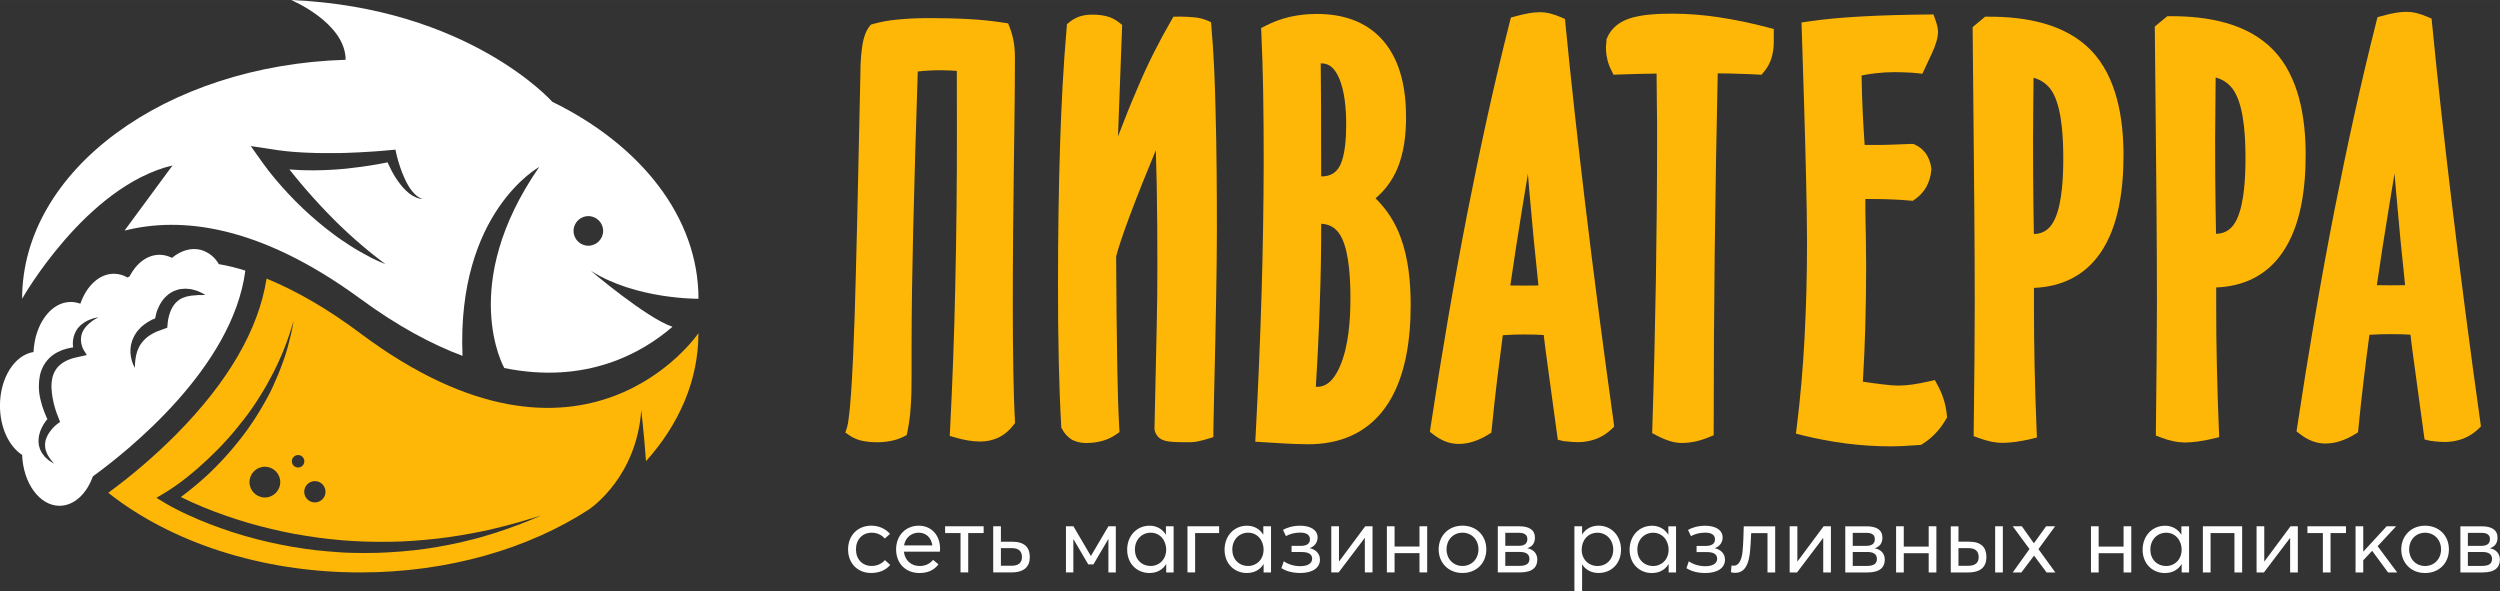 <?xml version="1.0" encoding="UTF-8"?> <!-- Creator: CorelDRAW --> <svg xmlns="http://www.w3.org/2000/svg" xmlns:xlink="http://www.w3.org/1999/xlink" xmlns:xodm="http://www.corel.com/coreldraw/odm/2003" xml:space="preserve" width="27.547mm" height="6.514mm" style="shape-rendering:geometricPrecision; text-rendering:geometricPrecision; image-rendering:optimizeQuality; fill-rule:evenodd; clip-rule:evenodd" viewBox="0 0 601.13 142.14"><rect x="0" y="0" width="601.13" height="142.14" fill="#333333" stroke="none"/> <defs> <style type="text/css"> <![CDATA[ .fil2 {fill:#FEB707} .fil3 {fill:#FEFEFE;fill-rule:nonzero} .fil1 {fill:#FEB707;fill-rule:nonzero} .fil0 {fill:white;fill-rule:nonzero} ]]> </style> </defs> <g id="Слой_x0020_1">  <g id="_2526558511472"> <g> <path class="fil0" d="M167.95 71.83c0,-19.64 -13.92,-36.98 -35.15,-47.36 0,0 -20.02,-22.6 -62.79,-24.47 0,0 13.07,5.47 13.1,14.37 -43.28,1.3 -77.79,26.53 -77.79,57.46 0,0 15.29,-27.06 36.17,-32.06l-11.55 15.68c13.37,-3.4 32.24,-1.54 56.7,16.38 8.93,6.55 17.12,10.95 24.57,13.73 -1.43,-34.54 18.45,-45.42 18.45,-45.42 -19.66,28.41 -8.48,48.21 -8.4,48.35 19.79,4.03 33.23,-3.69 40.43,-9.92 -6.24,-2.09 -19.65,-13.48 -19.65,-13.48 10.88,6.94 25.92,6.74 25.92,6.74zm-68.07 -24.44c-0.53,-0.23 -1.04,-0.53 -1.49,-0.89 -0.45,-0.37 -0.89,-0.77 -1.29,-1.2 -0.39,-0.43 -0.77,-0.88 -1.11,-1.34 -0.35,-0.45 -0.67,-0.95 -0.98,-1.44 -0.31,-0.49 -0.6,-1 -0.86,-1.5 -0.27,-0.51 -0.53,-1.03 -0.77,-1.56l-0.19 -0.43 -0.78 0.16c-0.6,0.12 -1.21,0.23 -1.82,0.34 -1.22,0.22 -2.44,0.39 -3.66,0.57 -1.22,0.17 -2.45,0.3 -3.68,0.45 -0.62,0.05 -1.23,0.12 -1.85,0.16l-1.86 0.12c-1.24,0.07 -2.48,0.11 -3.73,0.12 -1.25,0 -2.5,0 -3.74,-0.06 -0.62,-0.03 -1.25,-0.06 -1.88,-0.11 -0.2,0 -0.4,-0.03 -0.6,-0.05l1.26 1.58c0.48,0.6 0.98,1.2 1.48,1.79 1,1.18 2.01,2.37 3.06,3.51 0.51,0.58 1.04,1.16 1.58,1.73 0.53,0.57 1.06,1.13 1.6,1.69 0.54,0.57 1.09,1.12 1.64,1.67l0.83 0.83 0.84 0.81c1.13,1.08 2.27,2.15 3.45,3.19 0.58,0.53 1.19,1.03 1.79,1.54l0.9 0.76c0.3,0.25 0.6,0.51 0.9,0.75l0.92 0.74c0.31,0.24 0.63,0.48 0.94,0.73 0.61,0.5 1.27,0.95 1.9,1.45 -0.74,-0.3 -1.48,-0.6 -2.2,-0.94 -0.37,-0.17 -0.72,-0.34 -1.09,-0.52l-1.05 -0.57c-0.72,-0.36 -1.41,-0.76 -2.11,-1.16 -0.7,-0.39 -1.38,-0.82 -2.05,-1.25 -0.67,-0.44 -1.34,-0.9 -2.02,-1.34 -0.67,-0.45 -1.32,-0.92 -1.96,-1.41 -0.64,-0.49 -1.29,-0.97 -1.92,-1.46 -0.63,-0.5 -1.25,-1.02 -1.87,-1.54 -0.62,-0.52 -1.22,-1.05 -1.82,-1.58 -0.6,-0.54 -1.2,-1.08 -1.79,-1.65 -0.6,-0.56 -1.15,-1.12 -1.73,-1.69 -0.57,-0.57 -1.12,-1.15 -1.68,-1.74 -1.1,-1.18 -2.18,-2.38 -3.21,-3.62 -0.51,-0.62 -1.03,-1.25 -1.53,-1.89 -0.51,-0.65 -0.98,-1.27 -1.49,-1.99l-2.86 -4.03 4.96 0.75c0.58,0.09 1.15,0.19 1.73,0.26 0.58,0.07 1.16,0.14 1.74,0.21 0.58,0.07 1.17,0.12 1.76,0.17 0.59,0.04 1.18,0.09 1.77,0.12l1.79 0.09c0.59,0.03 1.19,0.05 1.79,0.06l1.79 0.03c0.6,0 1.2,0 1.79,0 0.6,0 1.2,0 1.79,0l1.79 -0.04c1.2,-0.03 2.4,-0.09 3.59,-0.15 1.18,-0.06 2.4,-0.14 3.58,-0.22l1.79 -0.14 1.79 -0.16 1.34 -0.12 0.23 1.09c0.05,0.22 0.12,0.5 0.19,0.75l0.21 0.77c0.15,0.52 0.31,1.03 0.48,1.54 0.17,0.51 0.35,1.02 0.55,1.51 0.2,0.5 0.41,1 0.64,1.48 0.22,0.49 0.48,0.96 0.74,1.42 0.26,0.47 0.57,0.92 0.9,1.34 0.33,0.42 0.7,0.81 1.11,1.15 0.42,0.35 0.9,0.62 1.42,0.81 -0.58,-0.03 -1.15,-0.18 -1.68,-0.44l0 0zm41.59 11.69c-1.97,0 -3.56,-1.6 -3.56,-3.56 0,-1.97 1.6,-3.56 3.56,-3.56 1.97,0 3.56,1.59 3.56,3.56 -0.01,1.96 -1.6,3.55 -3.56,3.56l0 0z"></path> <path class="fil0" d="M52.63 63.53c-0.93,-1.68 -2.49,-2.92 -4.33,-3.45 -2.34,-0.61 -4.82,0.17 -6.95,1.92 -0.93,-0.48 -1.96,-0.73 -3,-0.74 -2.95,0 -5.57,2.05 -7.21,5.21l-0.48 0.25c-0.99,-0.58 -2.12,-0.89 -3.27,-0.9 -3.54,0 -6.59,2.94 -8.07,7.21 -0.73,-0.28 -1.51,-0.42 -2.3,-0.43 -4.76,0 -8.65,5.31 -8.96,12.04 -4.53,0.7 -8.07,6.21 -8.07,12.9 0,5.28 2.19,9.81 5.33,11.84 0.27,6.81 4.19,12.23 8.99,12.23 3.5,0 6.52,-2.87 8.02,-7.07 8.23,-5.96 33.63,-26.08 36.66,-49.47 -2.08,-0.67 -4.21,-1.2 -6.36,-1.56l-0 0zm-30.16 13.44l-0.53 0.4c-0.18,0.12 -0.35,0.26 -0.51,0.41 -0.32,0.28 -0.62,0.6 -0.9,0.93 -0.13,0.15 -0.25,0.32 -0.36,0.5l-0.29 0.52c-0.06,0.19 -0.14,0.37 -0.21,0.55 -0.07,0.17 -0.09,0.38 -0.14,0.55 -0.03,0.19 -0.05,0.38 -0.06,0.56 -0.01,0.09 -0.01,0.19 -0.01,0.28 0,0.09 0,0.19 0.01,0.28 0.03,0.38 0.1,0.75 0.2,1.11 0.05,0.18 0.11,0.36 0.18,0.54 0.05,0.15 0.13,0.31 0.21,0.45l0.81 1.31 -1.74 0.4c-0.41,0.09 -0.82,0.17 -1.21,0.27 -0.39,0.1 -0.79,0.21 -1.15,0.36 -0.71,0.26 -1.38,0.61 -1.99,1.06l-0.42 0.34 -0.37 0.37c-0.24,0.24 -0.46,0.52 -0.63,0.82 -0.19,0.29 -0.35,0.6 -0.47,0.92 -0.14,0.33 -0.24,0.68 -0.32,1.03 -0.13,0.64 -0.2,1.29 -0.2,1.95 0,0.11 0,0.22 0.01,0.33 0.03,0.81 0.12,1.62 0.26,2.41 0.15,0.81 0.33,1.63 0.57,2.44 0.12,0.4 0.25,0.81 0.39,1.2 0.14,0.39 0.3,0.81 0.45,1.15l0.39 1.05 -0.71 0.51c-0.17,0.13 -0.33,0.26 -0.49,0.41 -0.16,0.16 -0.33,0.31 -0.48,0.48 -0.31,0.33 -0.6,0.68 -0.85,1.06 -0.26,0.36 -0.48,0.76 -0.66,1.17 -0.1,0.19 -0.17,0.4 -0.22,0.61 -0.08,0.21 -0.13,0.42 -0.14,0.64 -0.04,0.19 -0.05,0.39 -0.05,0.59 0,0.02 0,0.04 0,0.07 0,0.02 0,0.05 0,0.07 0,0.2 0.01,0.4 0.03,0.6l0.15 0.67c0.08,0.22 0.17,0.44 0.27,0.65 0.08,0.23 0.19,0.45 0.33,0.65l0.4 0.64c0.29,0.41 0.65,0.78 0.97,1.2l-0.67 -0.41c-0.22,-0.15 -0.45,-0.27 -0.67,-0.45l-0.61 -0.54c-0.21,-0.17 -0.4,-0.38 -0.55,-0.61 -0.18,-0.22 -0.34,-0.45 -0.49,-0.69l-0.38 -0.78c-0.1,-0.28 -0.18,-0.56 -0.25,-0.85 -0.07,-0.38 -0.11,-0.76 -0.11,-1.14 0,-0.22 0.01,-0.44 0.04,-0.65 0.02,-0.3 0.07,-0.6 0.15,-0.89 0.13,-0.57 0.33,-1.13 0.6,-1.65 0.25,-0.52 0.55,-1.01 0.89,-1.48 0.14,-0.2 0.29,-0.38 0.45,-0.57 -0.09,-0.18 -0.17,-0.35 -0.25,-0.54 -0.19,-0.45 -0.37,-0.87 -0.54,-1.31 -0.34,-0.89 -0.63,-1.8 -0.84,-2.73 -0.27,-1.08 -0.42,-2.2 -0.42,-3.32 0,-0.88 0.09,-1.77 0.26,-2.63 0.11,-0.52 0.28,-1.03 0.49,-1.53 0.2,-0.51 0.47,-0.99 0.78,-1.44 0.31,-0.45 0.67,-0.87 1.06,-1.25 0.39,-0.37 0.82,-0.71 1.28,-0.99 0.45,-0.28 0.91,-0.51 1.4,-0.71 0.46,-0.2 0.94,-0.36 1.43,-0.48 0.47,-0.13 0.96,-0.23 1.45,-0.3l0.09 0 0 -0.03c-0.05,-0.31 -0.07,-0.62 -0.07,-0.94 0,-0.22 0.01,-0.44 0.03,-0.66 0.03,-0.27 0.08,-0.53 0.14,-0.8 0.06,-0.26 0.14,-0.52 0.24,-0.77 0.19,-0.49 0.45,-0.96 0.76,-1.39l0.52 -0.57c0.18,-0.18 0.37,-0.35 0.58,-0.49 0.38,-0.31 0.8,-0.58 1.24,-0.79 0.22,-0.11 0.44,-0.2 0.67,-0.28l0.66 -0.25 1.34 -0.31 -1.21 0.71zm25.02 -6c-0.31,0.03 -0.61,0.04 -0.9,0.07 -0.3,0 -0.6,0.04 -0.89,0.1l-0.84 0.16c-0.26,0.07 -0.52,0.17 -0.77,0.28l-0.37 0.13 -0.33 0.2c-0.22,0.11 -0.44,0.25 -0.62,0.42 -0.19,0.15 -0.38,0.32 -0.54,0.5 -0.16,0.17 -0.31,0.36 -0.45,0.56 -0.13,0.22 -0.29,0.4 -0.4,0.63 -0.11,0.23 -0.24,0.45 -0.33,0.69 -0.1,0.24 -0.2,0.49 -0.27,0.74 -0.08,0.26 -0.16,0.51 -0.22,0.77 -0.06,0.26 -0.11,0.53 -0.16,0.79 -0.05,0.26 -0.08,0.56 -0.09,0.74l-0.09 1.04 -0.99 0.37 -0.73 0.27c-0.24,0.1 -0.5,0.17 -0.74,0.26 -0.45,0.25 -0.94,0.41 -1.34,0.69l-0.63 0.39c-0.2,0.14 -0.38,0.31 -0.57,0.45 -0.37,0.32 -0.72,0.67 -1.02,1.05 -0.14,0.2 -0.3,0.39 -0.45,0.61 -0.15,0.22 -0.24,0.45 -0.37,0.67l-0.31 0.72c-0.08,0.25 -0.14,0.51 -0.24,0.77 -0.14,0.54 -0.24,1.09 -0.3,1.65 -0.05,0.47 -0.08,0.95 -0.08,1.42 0,0.11 0,0.23 0,0.34 -0.33,-0.52 -0.58,-1.09 -0.74,-1.68 -0.18,-0.6 -0.29,-1.23 -0.34,-1.85 0,-0.32 0,-0.64 0,-0.97l0.12 -0.98c0.08,-0.33 0.16,-0.65 0.26,-0.97 0.1,-0.32 0.26,-0.62 0.4,-0.94 0.14,-0.31 0.31,-0.62 0.51,-0.9 0.17,-0.3 0.38,-0.58 0.62,-0.82 0.23,-0.25 0.45,-0.51 0.7,-0.75l0.79 -0.63c0.53,-0.39 1.1,-0.75 1.7,-1.05 0.28,-0.13 0.57,-0.25 0.85,-0.36 0,-0.02 0,-0.03 0,-0.04 0,-0.02 -0,-0.03 -0,-0.05 0.06,-0.35 0.14,-0.7 0.24,-1.05 0.09,-0.35 0.2,-0.69 0.34,-1.02 0.13,-0.34 0.28,-0.67 0.45,-0.99 0.17,-0.33 0.37,-0.65 0.58,-0.96 0.21,-0.31 0.45,-0.62 0.71,-0.9 0.27,-0.27 0.55,-0.53 0.85,-0.77 0.3,-0.24 0.63,-0.44 0.97,-0.61 0.33,-0.18 0.68,-0.33 1.05,-0.43l0.53 -0.17c0.18,-0.03 0.36,-0.06 0.54,-0.08 0.34,-0.04 0.69,-0.07 1.04,-0.07 0.01,0 0.03,0 0.04,0l1.04 0.09c0.34,0.04 0.67,0.12 0.99,0.23 0.32,0.09 0.65,0.17 0.96,0.29 0.6,0.28 1.18,0.57 1.73,0.89 -0.64,0.06 -1.27,0.04 -1.87,0.02z"></path> <path class="fil1" d="M86.63 80.13c-8.11,-6.07 -15.62,-10.3 -22.53,-13.14 -1.92,12.23 -9.21,24.81 -21.72,37.44 -5.06,5.09 -10.56,9.82 -16.35,14.06 14.89,11.76 36.52,19.15 60.6,19.15 21.18,0 40.46,-5.73 54.93,-15.11 1.05,-0.71 11.56,-8.21 12.63,-23.96 0,0 0.72,6.36 1.14,12.32 7.98,-8.9 12.61,-19.46 12.61,-30.78 0,0.02 -27.33,40.4 -81.32,0.02zm-10.92 35.55c0,0 0,0 0,0 1.42,0 2.56,1.15 2.56,2.56 0,1.42 -1.15,2.56 -2.56,2.56 -1.41,0 -2.56,-1.15 -2.56,-2.56 0,0 0,0 0,0 0,-1.41 1.15,-2.56 2.56,-2.56l0 0zm-4.03 -6.27c0.83,0 1.5,0.67 1.5,1.5 0,0.83 -0.67,1.5 -1.5,1.5 -0.83,0 -1.5,-0.67 -1.5,-1.5 0,-0.83 0.67,-1.5 1.5,-1.5l-0 0zm52.96 16.77c-0.9,0.34 -1.79,0.68 -2.72,1 -0.93,0.31 -1.82,0.63 -2.75,0.92 -0.92,0.29 -1.85,0.56 -2.78,0.85 -0.93,0.29 -1.86,0.52 -2.8,0.76 -0.94,0.24 -1.87,0.48 -2.82,0.69 -0.95,0.2 -1.9,0.41 -2.85,0.6 -1.91,0.37 -3.82,0.71 -5.75,0.98 -1.93,0.27 -3.86,0.47 -5.8,0.63 -1.94,0.16 -3.88,0.26 -5.82,0.32 -1.94,0.06 -3.9,0.04 -5.83,0 -1.93,-0.03 -3.9,-0.19 -5.82,-0.35 -1.93,-0.16 -3.88,-0.38 -5.82,-0.66 -1.94,-0.28 -3.86,-0.61 -5.77,-1 -1.91,-0.38 -3.81,-0.82 -5.71,-1.31 -3.78,-0.97 -7.51,-2.19 -11.15,-3.59 -1.83,-0.7 -3.63,-1.46 -5.41,-2.29 -0.9,-0.41 -1.78,-0.84 -2.65,-1.29 -0.89,-0.45 -1.72,-0.89 -2.63,-1.44l-2.15 -1.3 2.16 -1.29c0.41,-0.25 0.9,-0.55 1.34,-0.85 0.45,-0.29 0.9,-0.6 1.34,-0.92 0.9,-0.63 1.76,-1.29 2.6,-1.97 1.71,-1.34 3.35,-2.79 4.93,-4.28 1.58,-1.5 3.14,-3.05 4.6,-4.68 1.47,-1.63 2.85,-3.32 4.19,-5.05 1.34,-1.73 2.58,-3.54 3.75,-5.41 1.17,-1.86 2.24,-3.77 3.25,-5.74 0.5,-0.98 0.97,-1.98 1.42,-2.99 0.45,-1.01 0.9,-2.03 1.29,-3.06 0.39,-1.03 0.78,-2.07 1.13,-3.14 0.35,-1.07 0.68,-2.11 1,-3.18 -0.19,1.1 -0.39,2.19 -0.65,3.28 -0.26,1.09 -0.53,2.17 -0.83,3.25 -0.3,1.08 -0.65,2.14 -1.03,3.19 -0.38,1.05 -0.77,2.11 -1.2,3.14 -0.44,1.03 -0.9,2.06 -1.34,3.08 -0.45,1.02 -1,2.01 -1.54,3 -1.08,1.97 -2.25,3.89 -3.52,5.77 -1.26,1.87 -2.63,3.66 -4.07,5.4 -1.44,1.74 -2.96,3.42 -4.55,5.02 -1.59,1.61 -3.27,3.14 -5.01,4.58 -0.87,0.73 -1.76,1.43 -2.66,2.12 -0.24,0.18 -0.48,0.36 -0.72,0.53l0.34 0.17c0.84,0.42 1.69,0.81 2.55,1.2 1.73,0.77 3.48,1.49 5.25,2.16 3.53,1.32 7.19,2.51 10.83,3.46 1.84,0.49 3.68,0.9 5.54,1.32 1.85,0.42 3.72,0.74 5.6,1.03 1.87,0.3 3.75,0.57 5.64,0.77 1.89,0.2 3.78,0.38 5.68,0.48 1.9,0.1 3.79,0.17 5.7,0.19 1.91,0.02 3.8,0 5.7,-0.08 1.91,-0.08 3.8,-0.21 5.7,-0.38 1.89,-0.17 3.79,-0.38 5.69,-0.64 1.89,-0.26 3.78,-0.59 5.66,-0.93 0.94,-0.17 1.88,-0.37 2.81,-0.55 0.94,-0.19 1.87,-0.4 2.81,-0.64 0.93,-0.23 1.86,-0.45 2.79,-0.69 0.93,-0.24 1.85,-0.49 2.78,-0.76 0.92,-0.26 1.84,-0.54 2.77,-0.81l2.76 -0.86c-1.82,0.81 -3.59,1.56 -5.4,2.24l-0.01 -0.02zm-57.25 -10.26c0,2.04 -1.66,3.7 -3.7,3.7 -2.04,0 -3.7,-1.66 -3.7,-3.7 0,-2.04 1.66,-3.7 3.7,-3.7 0,0 0,0 0,0 2.04,0 3.7,1.66 3.7,3.7 0,0 0,0 0,0l0 0z"></path> </g> <g> <path class="fil2" d="M585.04 106.06c-0.29,-0.01 -0.58,-0.04 -0.87,-0.11l-1.18 -0.29 -0.17 -1.2c-0.82,-6 -1.64,-11.98 -2.45,-17.96 -0.27,-2 -0.55,-4 -0.77,-6.03 -0.7,-0.05 -1.4,-0.09 -2.09,-0.1 -0.87,0 -1.73,-0.03 -2.6,-0.03 -0.87,0 -1.61,0 -2.4,0.03 -0.93,0.02 -1.85,0.07 -2.78,0.13 -0.48,3.56 -0.93,7.12 -1.36,10.7 -0.48,3.95 -0.91,7.9 -1.29,11.86l-0.09 0.88 -0.74 0.46c-1.12,0.7 -2.33,1.27 -3.59,1.68 -1.12,0.36 -2.28,0.55 -3.46,0.56 -0.01,0 -0.02,0 -0.03,0 -1.07,0 -2.13,-0.19 -3.13,-0.56 -1.08,-0.42 -2.09,-1 -3,-1.72l-0.84 -0.64 0.16 -1.03c2.63,-17.42 5.57,-34.79 8.95,-52.08 3,-15.24 6.3,-30.43 10.11,-45.49l0.26 -1 1 -0.27c1.09,-0.31 2.21,-0.58 3.32,-0.77 0.91,-0.16 1.83,-0.24 2.76,-0.24 0.77,0.01 1.55,0.11 2.3,0.3 0.91,0.23 1.8,0.54 2.66,0.92l0.96 0.41 0.1 1.05c1.39,14.3 3,28.6 4.71,42.87 2.13,17.77 4.44,35.52 6.93,53.25l0.12 0.9 -0.65 0.63c-1.05,1 -2.29,1.79 -3.64,2.31 -1.4,0.52 -2.88,0.79 -4.38,0.79 -0.04,0 -0.08,0 -0.12,0 -0.9,-0.01 -1.81,-0.08 -2.71,-0.19l0 0zm-13.5 -37.49l0.09 0c1.1,0.03 2.2,0.03 3.29,0.03 1.1,0 2.16,0 3.23,-0.03l0.16 0c-0.8,-7.44 -1.52,-14.89 -2.16,-22.36 -0.13,-1.5 -0.26,-3 -0.38,-4.5 -0.45,2.68 -0.89,5.37 -1.33,8.06 -1.03,6.25 -2,12.5 -2.92,18.78l0.02 0.02z"></path> <path class="fil2" d="M532.89 69.13l0 4.62c0,4.75 0.05,9.5 0.16,14.26 0.12,5.22 0.28,10.44 0.5,15.65l0.05 1.45 -1.41 0.34c-1.21,0.29 -2.45,0.54 -3.68,0.7 -1.02,0.15 -2.06,0.23 -3.1,0.24 -0.95,-0.01 -1.9,-0.11 -2.83,-0.31 -1.03,-0.22 -2.05,-0.53 -3.03,-0.91l-1.16 -0.43 0 -1.25c0.07,-5.9 0.13,-11.79 0.18,-17.69 0.04,-4.33 0.06,-8.66 0.07,-12.99 0,-15.16 -0.17,-30.34 -0.31,-45.49l-0.2 -20.12 0 -0.84 3 -2.47 1 -0c8.63,0 18.17,1.62 24.45,8.08 6.27,6.46 7.82,16.5 7.82,25.2 0,7.8 -1.03,16.99 -5.6,23.58 -3.83,5.56 -9.38,8.09 -15.91,8.37zm-0.13 -50.48c0,2.12 -0.03,4.24 -0.06,6.35 -0.03,2.82 -0.07,5.65 -0.07,8.5 0,3.08 0.01,6.15 0.03,9.22 0.03,4.5 0.11,9 0.19,13.5 2.5,-0.05 4.05,-1.39 5.08,-3.66 1.76,-3.89 2,-10.28 2,-14.5 0,-4.4 -0.24,-11.33 -2.27,-15.34 -0.94,-2.04 -2.74,-3.54 -4.91,-4.1l0 0.03z"></path> <path class="fil2" d="M489.07 69.22l0 4.62c0,4.75 0.05,9.5 0.15,14.26 0.12,5.22 0.28,10.44 0.5,15.66l0.06 1.44 -1.41 0.34c-1.21,0.3 -2.44,0.53 -3.68,0.7 -1.03,0.15 -2.07,0.23 -3.1,0.24 -0.94,0 -1.89,-0.1 -2.81,-0.29 -1.03,-0.22 -2.05,-0.53 -3.04,-0.9l-1.16 -0.43 0 -1.25c0.07,-5.9 0.13,-11.79 0.19,-17.69 0.04,-4.33 0.06,-8.65 0.06,-12.97 0,-15.16 -0.17,-30.34 -0.31,-45.49 -0.06,-6.7 -0.13,-13.41 -0.19,-20.11l0 -0.84 3 -2.5 1 0c8.63,0 18.18,1.62 24.45,8.08 6.27,6.46 7.82,16.53 7.82,25.21 0,7.8 -1.03,16.99 -5.6,23.58 -3.85,5.53 -9.4,8.06 -15.93,8.34zm-0.03 -12.95c2.5,-0.05 4.04,-1.38 5.08,-3.66 1.77,-3.89 2,-10.28 2,-14.5 0,-4.41 -0.24,-11.33 -2.26,-15.35 -0.94,-2.02 -2.74,-3.51 -4.89,-4.07 0,2.12 -0.03,4.24 -0.06,6.36 -0.03,2.82 -0.06,5.65 -0.06,8.5 0,3.07 0.01,6.14 0.03,9.22 0.01,4.5 0.09,9 0.17,13.51z"></path> <path class="fil2" d="M447.91 91.77c1.69,0.25 3.39,0.5 5.08,0.68 1.12,0.14 2.25,0.23 3.37,0.26 1.2,0 2.4,-0.09 3.59,-0.27 1.33,-0.2 2.65,-0.46 3.96,-0.76l1.32 -0.31 0.65 1.19c0.6,1.09 1.09,2.24 1.47,3.42 0.39,1.23 0.65,2.51 0.77,3.79l0.06 0.57 -0.29 0.5c-0.69,1.22 -1.54,2.35 -2.5,3.36 -0.93,0.98 -1.98,1.84 -3.13,2.55l-0.36 0.22 -0.43 0.03c-1.38,0.09 -2.77,0.19 -4.15,0.26 -0.84,0.04 -1.68,0.06 -2.53,0.06 -0.03,0 -0.07,0 -0.1,0 -3.59,0 -7.19,-0.23 -10.75,-0.68 -3.56,-0.46 -7.1,-1.13 -10.57,-1.99l-1.53 -0.38 0.19 -1.56c0.88,-7.09 1.5,-14.22 1.87,-21.36 0.41,-7.72 0.61,-15.45 0.6,-23.18 0,-5 -0.11,-10.04 -0.22,-15.05 -0.27,-12.04 -0.67,-24.1 -1.05,-36.14l-0.05 -1.58 1.56 -0.23c4.1,-0.61 8.27,-0.95 12.41,-1.19 5.5,-0.32 11,-0.44 16.5,-0.5l1.26 0 0.42 1.18c0.2,0.53 0.36,1.08 0.5,1.63 0.11,0.43 0.16,0.88 0.17,1.33 -0.02,0.82 -0.15,1.63 -0.39,2.41 -0.29,0.98 -0.67,1.94 -1.11,2.86l-2.26 4.84 -1.27 -0.14c-0.45,-0.05 -0.91,-0.09 -1.36,-0.12 -1.34,-0.06 -2.7,-0.13 -4.04,-0.13 -1.53,0 -3.08,0.1 -4.6,0.27 -1.12,0.13 -2.24,0.31 -3.35,0.53 0.04,3.07 0.14,6.15 0.29,9.21 0.13,2.5 0.27,5 0.45,7.5l2.11 0c1.37,0 2.74,0 4.11,-0.06 1.68,-0.05 3.36,-0.12 5.04,-0.19l0.42 0 0.39 0.17c1.11,0.49 2.06,1.28 2.74,2.28 0.67,1.04 1.09,2.22 1.22,3.45l0 0.19 0 0.2c-0.12,1.39 -0.51,2.76 -1.17,4 -0.67,1.21 -1.63,2.25 -2.77,3.03l-0.53 0.37 -0.65 -0.06c-1.44,-0.14 -2.88,-0.22 -4.32,-0.28 -1.63,-0.07 -3.24,-0.1 -4.87,-0.1l-1.55 0c0,1 0,2.03 0,3.05 0.08,4.41 0.19,8.84 0.19,13.26 0,4.91 -0.08,9.82 -0.22,14.73 -0.12,4.3 -0.31,8.59 -0.57,12.87z"></path> <path class="fil2" d="M413.03 17.65c-0.31,14.21 -0.55,28.41 -0.72,42.62 -0.17,14.4 -0.25,28.8 -0.25,43.2l0 1.18 -1.1 0.45c-1.06,0.45 -2.17,0.8 -3.29,1.05 -1.1,0.24 -2.21,0.36 -3.34,0.36 -0.01,0 -0.03,0 -0.04,0 -0.98,-0.02 -1.95,-0.19 -2.88,-0.5 -1.1,-0.35 -2.17,-0.81 -3.18,-1.37l-0.96 -0.5 0.03 -1.09c0.38,-11.85 0.66,-23.7 0.86,-35.56 0.19,-11.47 0.29,-22.93 0.29,-34.41 0,-2.9 0,-5.8 -0.06,-8.7 0,-2.23 -0.05,-4.46 -0.06,-6.69 -3.08,0.05 -6.16,0.1 -9.23,0.23l-1.12 0.04 -0.5 -1c-0.45,-0.86 -0.79,-1.77 -1,-2.71 -0.22,-0.95 -0.33,-1.92 -0.33,-2.9 0,-0.02 0,-0.04 0,-0.05 0.01,-0.32 0.03,-0.64 0.08,-0.96 0.03,-0.17 0.04,-0.33 0.05,-0.5l0 -0.36 0.13 -0.33c1,-2.38 2.93,-3.87 5.33,-4.69 3.1,-1.06 7.37,-1.18 10.63,-1.18 3.58,0.02 7.16,0.31 10.68,0.83 4.08,0.6 8.16,1.46 12.14,2.51l1.32 0.34 0 2.9c-0,0.08 0,0.17 0,0.26 0,1.31 -0.19,2.62 -0.56,3.87 -0.39,1.21 -1.01,2.34 -1.83,3.31l-0.58 0.68 -0.88 -0.06c-1.5,-0.09 -3,-0.14 -4.53,-0.18 -1.69,-0.08 -3.39,-0.09 -5.09,-0.1z"></path> <path class="fil2" d="M361.35 80.59c-0.47,3.56 -0.93,7.13 -1.36,10.7 -0.48,3.95 -0.91,7.9 -1.3,11.86l-0.09 0.88 -0.75 0.46c-1.12,0.71 -2.32,1.27 -3.58,1.68 -1.12,0.36 -2.28,0.56 -3.46,0.57 -0,0 -0.01,0 -0.02,0 -1.07,0 -2.14,-0.19 -3.14,-0.56 -1.08,-0.42 -2.09,-1 -3,-1.72l-0.83 -0.64 0.15 -1.04c2.64,-17.41 5.58,-34.79 8.96,-52.08 3,-15.24 6.3,-30.43 10.11,-45.49l0.26 -1 1 -0.27c1.09,-0.31 2.21,-0.57 3.33,-0.77 0.91,-0.16 1.83,-0.25 2.75,-0.25 0.77,0.01 1.54,0.11 2.29,0.3 0.91,0.23 1.81,0.54 2.67,0.92l0.96 0.41 0.1 1.05c1.39,14.3 3,28.6 4.7,42.86 2.13,17.78 4.45,35.53 6.93,53.25l0.09 0.87 -0.65 0.63c-1.05,1 -2.29,1.79 -3.64,2.31 -1.4,0.52 -2.88,0.79 -4.38,0.79 -0.05,0 -0.1,-0 -0.15,-0 -0.88,-0.01 -1.78,-0.08 -2.66,-0.19 -0.29,-0 -0.59,-0.04 -0.88,-0.11l-1.18 -0.28 -0.17 -1.2c-0.82,-6 -1.64,-11.98 -2.45,-17.95 -0.27,-2 -0.54,-4 -0.77,-6.03 -0.7,-0.05 -1.4,-0.09 -2.1,-0.1 -0.87,0 -1.73,-0.03 -2.6,-0.03 -0.87,0 -1.61,0 -2.41,0.03 -0.91,0.04 -1.84,0.09 -2.76,0.15zm8.57 -11.95c-0.8,-7.45 -1.52,-14.9 -2.16,-22.36 -0.13,-1.5 -0.25,-3 -0.37,-4.5 -0.45,2.69 -0.89,5.38 -1.33,8.07 -1.02,6.25 -1.99,12.51 -2.9,18.79l0.09 0c1.1,0.03 2.2,0.03 3.29,0.03 1.09,0 2.15,0 3.23,-0.03l0.16 -0.01z"></path> <path class="fil2" d="M330.74 47.67c2.71,2.64 4.78,5.87 6.06,9.43 1.87,5.06 2.4,10.82 2.4,16.18 0,8.26 -1.17,17.85 -6.13,24.75 -4.5,6.23 -11,8.79 -18.56,8.79 -1.89,0 -3.81,-0.1 -5.69,-0.19 -1.75,-0.09 -3.5,-0.21 -5.24,-0.32l-1.75 -0.11 0.1 -1.75c0.61,-11.41 1.09,-22.82 1.43,-34.24 0.31,-10.33 0.47,-20.66 0.5,-30.99 0,-5.74 -0.03,-11.5 -0.13,-17.22 -0.08,-4.71 -0.22,-9.43 -0.44,-14.14l-0.05 -1.13 1 -0.5c1.84,-0.96 3.81,-1.69 5.83,-2.16 2.09,-0.48 4.24,-0.72 6.38,-0.72 0.06,0 0.13,0 0.19,0 6.15,0 11.9,1.72 16,6.5 4.28,5 5.45,11.91 5.45,18.31 0,4.2 -0.5,8.69 -2.18,12.58 -1.16,2.68 -2.93,5.06 -5.16,6.94l0 0zm-14.37 45.34l0.37 0c2.86,0 4.5,-2.7 5.5,-5.04 2.04,-4.78 2.47,-11.03 2.47,-16.17 0,-4.15 -0.21,-10.61 -2,-14.43 -1.05,-2.25 -2.62,-3.45 -5.02,-3.58 0,6.42 -0.11,12.83 -0.34,19.25 -0.22,6.67 -0.54,13.32 -0.96,19.97zm1.2 -77.79c0.03,3.41 0.06,6.83 0.08,10.24 0.03,5.65 0.03,11.3 0.03,16.96 1.93,0 3.41,-0.65 4.39,-2.37 1.43,-2.55 1.62,-7.2 1.62,-10.05 0,-3.59 -0.29,-8.19 -1.84,-11.5 -0.82,-1.76 -2,-3.27 -4.09,-3.27l-0.18 -0z"></path> <path class="fil2" d="M277.88 36.21c-2.16,5.22 -4.28,10.46 -6.26,15.75 -0.72,1.94 -1.43,3.9 -2.08,5.86 -0.42,1.25 -0.83,2.53 -1.16,3.81 0.05,9.05 0.11,18.11 0.28,27.16 0.08,4.69 0.21,9.41 0.47,14.09l0.06 1 -0.81 0.57c-1.01,0.71 -2.13,1.24 -3.32,1.56 -1.19,0.33 -2.43,0.5 -3.66,0.5 -0.01,0 -0.02,0 -0.02,0 -0.1,0 -0.21,0.01 -0.31,0.01 -1.15,0 -2.28,-0.27 -3.3,-0.78 -1.03,-0.64 -1.87,-1.55 -2.41,-2.64l-0.19 -0.35 0 -0.4c-0.29,-5.04 -0.46,-10.1 -0.58,-15.14 -0.14,-6.27 -0.21,-12.55 -0.19,-18.82 0,-11.24 0.14,-22.49 0.5,-33.7 0.3,-9.39 0.78,-18.78 1.59,-28.14l0.07 -0.76 0.6 -0.48c0.76,-0.62 1.62,-1.09 2.55,-1.39 0.9,-0.27 1.84,-0.4 2.78,-0.4 0.06,0 0.12,0 0.17,0 0.07,0 0.15,-0 0.23,-0 1.12,0 2.25,0.14 3.34,0.42 1.06,0.29 2.05,0.81 2.9,1.5l0.69 0.55 -0.03 0.88c-0.29,8.21 -0.6,16.43 -0.92,24.64 0,0.43 -0.03,0.86 -0.05,1.29 1.5,-3.94 3.07,-7.85 4.74,-11.71 2.33,-5.56 5.08,-11 8.09,-16.21l0.5 -0.88 1 0c0.18,-0 0.39,-0.01 0.57,-0.01 1.26,0 2.51,0.08 3.76,0.21 0.96,0.1 1.89,0.35 2.78,0.72l0.93 0.43 0.09 1c0.58,6.67 0.85,13.41 1,20.1 0.26,9.64 0.32,19.3 0.32,28.95 0,5.03 -0.08,10.08 -0.16,15.12 -0.13,7.96 -0.3,15.92 -0.5,23.88 -0.07,3.14 -0.13,6.28 -0.19,9.41l0 1.29 -1.23 0.38c-0.76,0.23 -1.53,0.44 -2.3,0.61 -0.6,0.14 -1.22,0.22 -1.84,0.23l-1.68 0c-1.35,0 -3.5,0 -4.77,-0.41 -1.25,-0.35 -2.17,-1.42 -2.33,-2.72l0 -0.14 0 -0.14c0.19,-8.27 0.37,-16.55 0.54,-24.82 0.09,-4.46 0.15,-8.93 0.15,-13.4 0,-6.66 -0.03,-13.32 -0.15,-19.99 -0.06,-2.85 -0.14,-5.69 -0.22,-8.54z"></path> <path class="fil2" d="M230.08 17.05c-0.55,-0.05 -1.1,-0.08 -1.65,-0.11 -0.72,-0.03 -1.45,-0.06 -2.17,-0.06 -1.06,0 -2.12,0.03 -3.18,0.1 -0.81,0.04 -1.61,0.11 -2.4,0.21 -0.43,12.81 -0.8,25.61 -1.11,38.42 -0.21,9.29 -0.38,18.58 -0.38,27.87l0 7c0,2.55 -0.03,5.13 -0.23,7.68 -0.13,1.89 -0.38,3.77 -0.76,5.62l-0.18 0.83 -0.76 0.39c-0.93,0.46 -1.93,0.8 -2.95,1 -1.06,0.21 -2.14,0.33 -3.23,0.33 -0.03,0 -0.07,0 -0.1,0 -0.08,0 -0.17,0 -0.25,0 -1.13,0 -2.26,-0.11 -3.37,-0.33 -1.07,-0.22 -2.09,-0.64 -3,-1.25l-1.09 -0.74 0.4 -1.25c0.17,-0.61 0.29,-1.24 0.36,-1.87 0.17,-1.18 0.29,-2.38 0.39,-3.57 0.34,-3.91 0.54,-7.85 0.72,-11.77 0.29,-6.41 0.47,-12.83 0.64,-19.25 0.25,-9.37 0.47,-18.74 0.66,-28.11l0.45 -20.75c0,-0.06 0,-0.12 0,-0.18 0,-2.28 0.18,-4.57 0.54,-6.82 0.27,-1.39 0.73,-2.97 1.63,-4.09l0.35 -0.43 0.53 -0.16c1.89,-0.52 3.84,-0.88 5.79,-1.05 2.42,-0.24 4.87,-0.36 7.31,-0.36 0.14,0 0.3,0 0.45,0 3.29,0 6.59,0.07 9.87,0.26 2.7,0.15 5.39,0.44 8.05,0.85l1 0.16 0.37 0.94c0.42,1.09 0.74,2.23 0.95,3.38 0.21,1.22 0.31,2.47 0.31,3.71 0,0.06 0,0.12 0,0.17 0,8.5 -0.14,17.06 -0.25,25.58 -0.15,11.25 -0.26,22.49 -0.26,33.75 0,5.4 0.03,10.8 0.13,16.2 0.07,3.91 0.17,7.82 0.38,11.72l0.03 0.65 -0.4 0.5c-0.92,1.24 -2.12,2.26 -3.5,2.96 -1.37,0.64 -2.87,0.98 -4.38,0.98 -0.06,0 -0.12,0 -0.18,0 -0.94,-0 -1.88,-0.09 -2.8,-0.25 -1.05,-0.17 -2.09,-0.41 -3.1,-0.71l-1.35 -0.39 0.08 -1.4c0.58,-11.31 1,-22.62 1.24,-33.95 0.29,-12.77 0.43,-25.56 0.41,-38.34l-0.02 -14.06z"></path> </g> <path class="fil3" d="M209.47 137.77c2.16,0 3.65,-0.82 4.58,-1.94l-1.28 -1.16c-0.68,0.84 -1.85,1.41 -3.17,1.41 -2.26,0 -3.78,-1.62 -3.78,-3.99 0,-2.35 1.53,-4.01 3.81,-4.01 1.32,0 2.42,0.59 3.12,1.41l1.25 -1.12c-1.09,-1.3 -2.8,-1.98 -4.47,-1.98 -3.3,0 -5.61,2.35 -5.61,5.7 0,3.37 2.3,5.68 5.54,5.68zm16.57 -5.88c0,-3.17 -2.07,-5.49 -5.1,-5.49 -3.17,0 -5.47,2.35 -5.47,5.7 0,3.4 2.32,5.68 5.61,5.68 2.23,0 3.62,-0.84 4.58,-2.08l-1.3 -1.09c-0.68,0.84 -1.73,1.48 -3.21,1.48 -2.1,0 -3.56,-1.37 -3.81,-3.44l8.66 0c0,-0.14 0.05,-0.46 0.05,-0.75zm-5.13 -3.81c1.82,0 3.01,1.23 3.28,3.05l-6.81 0c0.34,-1.89 1.75,-3.05 3.53,-3.05zm10.05 9.55l1.85 0 0 -9.46 3.71 0 0 -1.64 -9.27 0 0 1.64 3.71 0 0 9.46zm7.86 0l4.38 0c3.17,0 4.42,-1.48 4.42,-3.69 0,-2.23 -1.16,-3.69 -4.26,-3.69l-2.69 0 0 -3.71 -1.85 0 0 11.1zm1.85 -1.6l0 -4.24 2.62 0c1.64,0 2.44,0.73 2.44,2.17 0,1.34 -0.82,2.07 -2.51,2.07l-2.55 0zm15.64 1.6l1.78 0 0 -7.95 0.05 0 3.53 6.02 1.25 0 3.55 -6.04 0.05 0 0 7.98 1.78 0 0 -11.1 -1.78 0 -4.19 7.11 -0.05 0 -4.17 -7.11 -1.8 0 0 11.1zm20.12 0.14c1.8,0 3.17,-0.82 3.97,-2.14l0.02 0 0 2.01 1.78 0 0 -11.1 -1.85 0 0 1.96 -0.05 0.02c-0.8,-1.34 -2.23,-2.12 -3.87,-2.12 -3.15,0 -5.4,2.49 -5.4,5.77 0,3.37 2.35,5.61 5.4,5.61zm0.27 -1.69c-2.28,0 -3.81,-1.69 -3.81,-3.92 0,-2.46 1.71,-4.08 3.81,-4.08 2.19,0 3.71,1.8 3.71,4.08 0,2.35 -1.66,3.92 -3.71,3.92zm8.82 1.55l1.85 0 0 -9.46 5.77 0 0 -1.64 -7.61 0 0 11.1zm14.33 0.14c1.8,0 3.17,-0.82 3.97,-2.14l0.02 0 0 2.01 1.78 0 0 -11.1 -1.85 0 0 1.96 -0.05 0.02c-0.8,-1.34 -2.23,-2.12 -3.87,-2.12 -3.15,0 -5.4,2.49 -5.4,5.77 0,3.37 2.35,5.61 5.4,5.61zm0.27 -1.69c-2.28,0 -3.81,-1.69 -3.81,-3.92 0,-2.46 1.71,-4.08 3.81,-4.08 2.19,0 3.71,1.8 3.71,4.08 0,2.35 -1.66,3.92 -3.71,3.92zm12.53 1.69c3.06,0 4.74,-1.3 4.74,-3.21 0,-1.57 -1.16,-2.46 -2.44,-2.76l0 -0.02c1.18,-0.41 1.87,-1.39 1.87,-2.55 0,-1.78 -1.64,-2.83 -4.24,-2.83 -1.85,0 -3.33,0.57 -4.08,1l0.71 1.5c0.89,-0.5 2.05,-0.84 3.4,-0.84 1.41,0 2.37,0.45 2.37,1.62 0,1.03 -0.75,1.57 -2.21,1.57l-2.21 0 0 1.48 2.51 0c1.53,0 2.44,0.52 2.44,1.6 0,1.16 -1.1,1.8 -2.85,1.8 -1.55,0 -2.94,-0.46 -3.97,-1.18l-0.57 1.66c0.89,0.57 2.37,1.16 4.53,1.16zm7.45 -0.14l1.78 0 6.25 -8.25 0.05 0 0 8.25 1.85 0 0 -11.1 -1.75 0 -6.27 8.43 -0.05 0 0 -8.43 -1.85 0 0 11.1zm13.38 0l1.85 0 0 -4.63 5.99 0 0 4.63 1.85 0 0 -11.1 -1.85 0 0 4.88 -5.99 0 0 -4.88 -1.85 0 0 11.1zm18.19 0.14c3.28,0 5.72,-2.3 5.72,-5.68 0,-3.37 -2.44,-5.7 -5.72,-5.7 -3.44,0 -5.74,2.51 -5.74,5.7 0,3.19 2.3,5.68 5.74,5.68zm0 -1.69c-2.3,0 -3.85,-1.78 -3.85,-3.99 0,-2.21 1.53,-4.01 3.85,-4.01 2.14,0 3.83,1.64 3.83,4.01 0,2.37 -1.71,3.99 -3.83,3.99zm8.48 1.55l5.33 0c3.03,0 4.17,-1.25 4.17,-3.1 0,-1.53 -1.03,-2.44 -2.39,-2.71l0 -0.02c1.23,-0.39 1.82,-1.25 1.82,-2.55 0,-1.8 -1.34,-2.71 -3.76,-2.71l-5.17 0 0 11.1zm1.8 -6.4l0 -3.12 3.28 0c1.23,0 2.03,0.41 2.03,1.51 0,1.09 -0.7,1.62 -2.1,1.62l-3.21 0zm0 4.83l0 -3.35 3.51 0c1.48,0 2.3,0.55 2.3,1.67 0,1.16 -0.77,1.68 -2.42,1.68l-3.4 0zm16.62 6.09l1.85 0 0 -6.43 0.02 0c0.82,1.28 2.19,2.05 3.94,2.05 3.05,0 5.4,-2.23 5.4,-5.61 0,-3.28 -2.26,-5.77 -5.4,-5.77 -1.69,0 -3.1,0.77 -3.94,2.1l-0.02 0 0 -1.96 -1.85 0 0 15.61zm5.56 -6.06c-2.12,0 -3.81,-1.57 -3.81,-3.92 0,-2.28 1.53,-4.08 3.78,-4.08 2.09,0 3.81,1.62 3.81,4.08 0,2.23 -1.55,3.92 -3.78,3.92zm13.11 1.69c1.8,0 3.17,-0.82 3.97,-2.14l0.02 0 0 2.01 1.78 0 0 -11.1 -1.85 0 0 1.96 -0.05 0.02c-0.8,-1.34 -2.23,-2.12 -3.87,-2.12 -3.15,0 -5.4,2.49 -5.4,5.77 0,3.37 2.35,5.61 5.4,5.61zm0.27 -1.69c-2.28,0 -3.81,-1.69 -3.81,-3.92 0,-2.46 1.71,-4.08 3.81,-4.08 2.19,0 3.71,1.8 3.71,4.08 0,2.35 -1.66,3.92 -3.71,3.92zm12.53 1.69c3.06,0 4.74,-1.3 4.74,-3.21 0,-1.57 -1.16,-2.46 -2.44,-2.76l0 -0.02c1.18,-0.41 1.87,-1.39 1.87,-2.55 0,-1.78 -1.64,-2.83 -4.24,-2.83 -1.85,0 -3.33,0.57 -4.08,1l0.71 1.5c0.89,-0.5 2.05,-0.84 3.4,-0.84 1.41,0 2.37,0.45 2.37,1.62 0,1.03 -0.75,1.57 -2.21,1.57l-2.21 0 0 1.48 2.51 0c1.53,0 2.44,0.52 2.44,1.6 0,1.16 -1.1,1.8 -2.85,1.8 -1.55,0 -2.94,-0.46 -3.97,-1.18l-0.57 1.66c0.89,0.57 2.37,1.16 4.53,1.16zm9.25 -11.24c-0.05,1.89 -0.11,4.42 -0.3,6.15 -0.25,2.19 -0.98,3.33 -2.12,3.33 -0.23,0 -0.39,-0.02 -0.52,-0.04l-0.14 1.6c0.23,0.09 0.59,0.16 0.98,0.16 1.98,0 3.12,-1.41 3.53,-4.45 0.18,-1.46 0.27,-3.28 0.36,-5.1l3.92 0 0 9.46 1.85 0 0 -11.1 -7.57 0zm11.03 11.1l1.78 0 6.25 -8.25 0.05 0 0 8.25 1.85 0 0 -11.1 -1.75 0 -6.27 8.43 -0.05 0 0 -8.43 -1.85 0 0 11.1zm13.38 0l5.33 0c3.03,0 4.17,-1.25 4.17,-3.1 0,-1.53 -1.03,-2.44 -2.39,-2.71l0 -0.02c1.23,-0.39 1.82,-1.25 1.82,-2.55 0,-1.8 -1.34,-2.71 -3.76,-2.71l-5.17 0 0 11.1zm1.8 -6.4l0 -3.12 3.28 0c1.23,0 2.03,0.41 2.03,1.51 0,1.09 -0.7,1.62 -2.1,1.62l-3.21 0zm0 4.83l0 -3.35 3.51 0c1.48,0 2.3,0.55 2.3,1.67 0,1.16 -0.77,1.68 -2.42,1.68l-3.4 0zm10.42 1.57l1.85 0 0 -4.63 5.99 0 0 4.63 1.85 0 0 -11.1 -1.85 0 0 4.88 -5.99 0 0 -4.88 -1.85 0 0 11.1zm13.15 0l4.17 0c3.17,0 4.4,-1.48 4.4,-3.69 0,-2.26 -1.14,-3.71 -4.24,-3.71l-2.48 0 0 -3.69 -1.85 0 0 11.1zm10.67 0l1.85 0 0 -11.1 -1.85 0 0 11.1zm-8.82 -1.6l0 -4.24 2.42 0c1.62,0 2.44,0.71 2.44,2.17 0,1.34 -0.82,2.07 -2.53,2.07l-2.32 0zm13.06 1.6l2.07 0 3.03 -4.03 0.02 0 3.01 4.03 2.1 0 -4.06 -5.61 4.01 -5.49 -2.16 0 -2.92 4.06 -0.05 0 -2.87 -4.06 -2.19 0 4.03 5.47 -4.03 5.63zm18.8 0l1.85 0 0 -4.63 5.99 0 0 4.63 1.85 0 0 -11.1 -1.85 0 0 4.88 -5.99 0 0 -4.88 -1.85 0 0 11.1zm17.82 0.14c1.8,0 3.17,-0.82 3.97,-2.14l0.02 0 0 2.01 1.78 0 0 -11.1 -1.85 0 0 1.96 -0.05 0.02c-0.8,-1.34 -2.23,-2.12 -3.87,-2.12 -3.15,0 -5.4,2.49 -5.4,5.77 0,3.37 2.35,5.61 5.4,5.61zm0.27 -1.69c-2.28,0 -3.81,-1.69 -3.81,-3.92 0,-2.46 1.71,-4.08 3.81,-4.08 2.19,0 3.71,1.8 3.71,4.08 0,2.35 -1.66,3.92 -3.71,3.92zm8.82 1.55l1.85 0 0 -9.46 5.74 0 0 9.46 1.85 0 0 -11.1 -9.44 0 0 11.1zm12.9 0l1.78 0 6.25 -8.25 0.05 0 0 8.25 1.85 0 0 -11.1 -1.75 0 -6.27 8.43 -0.05 0 0 -8.43 -1.85 0 0 11.1zm15.95 0l1.85 0 0 -9.46 3.71 0 0 -1.64 -9.27 0 0 1.64 3.71 0 0 9.46zm7.86 0l1.85 0 0 -2.92 2.14 -2.28 3.83 5.2 2.19 0 -4.7 -6.31 4.45 -4.79 -2.28 0 -5.58 6.06 -0.05 0 0 -6.06 -1.85 0 0 11.1zm16.73 0.14c3.28,0 5.72,-2.3 5.72,-5.68 0,-3.37 -2.44,-5.7 -5.72,-5.7 -3.44,0 -5.74,2.51 -5.74,5.7 0,3.19 2.3,5.68 5.74,5.68zm0 -1.69c-2.3,0 -3.85,-1.78 -3.85,-3.99 0,-2.21 1.53,-4.01 3.85,-4.01 2.14,0 3.83,1.64 3.83,4.01 0,2.37 -1.71,3.99 -3.83,3.99zm8.48 1.55l5.33 0c3.03,0 4.17,-1.25 4.17,-3.1 0,-1.53 -1.03,-2.44 -2.39,-2.71l0 -0.02c1.23,-0.39 1.82,-1.25 1.82,-2.55 0,-1.8 -1.34,-2.71 -3.76,-2.71l-5.17 0 0 11.1zm1.8 -6.4l0 -3.12 3.28 0c1.23,0 2.03,0.41 2.03,1.51 0,1.09 -0.7,1.62 -2.1,1.62l-3.21 0zm0 4.83l0 -3.35 3.51 0c1.48,0 2.3,0.55 2.3,1.67 0,1.16 -0.77,1.68 -2.42,1.68l-3.4 0z"></path> </g> </g> </svg> 